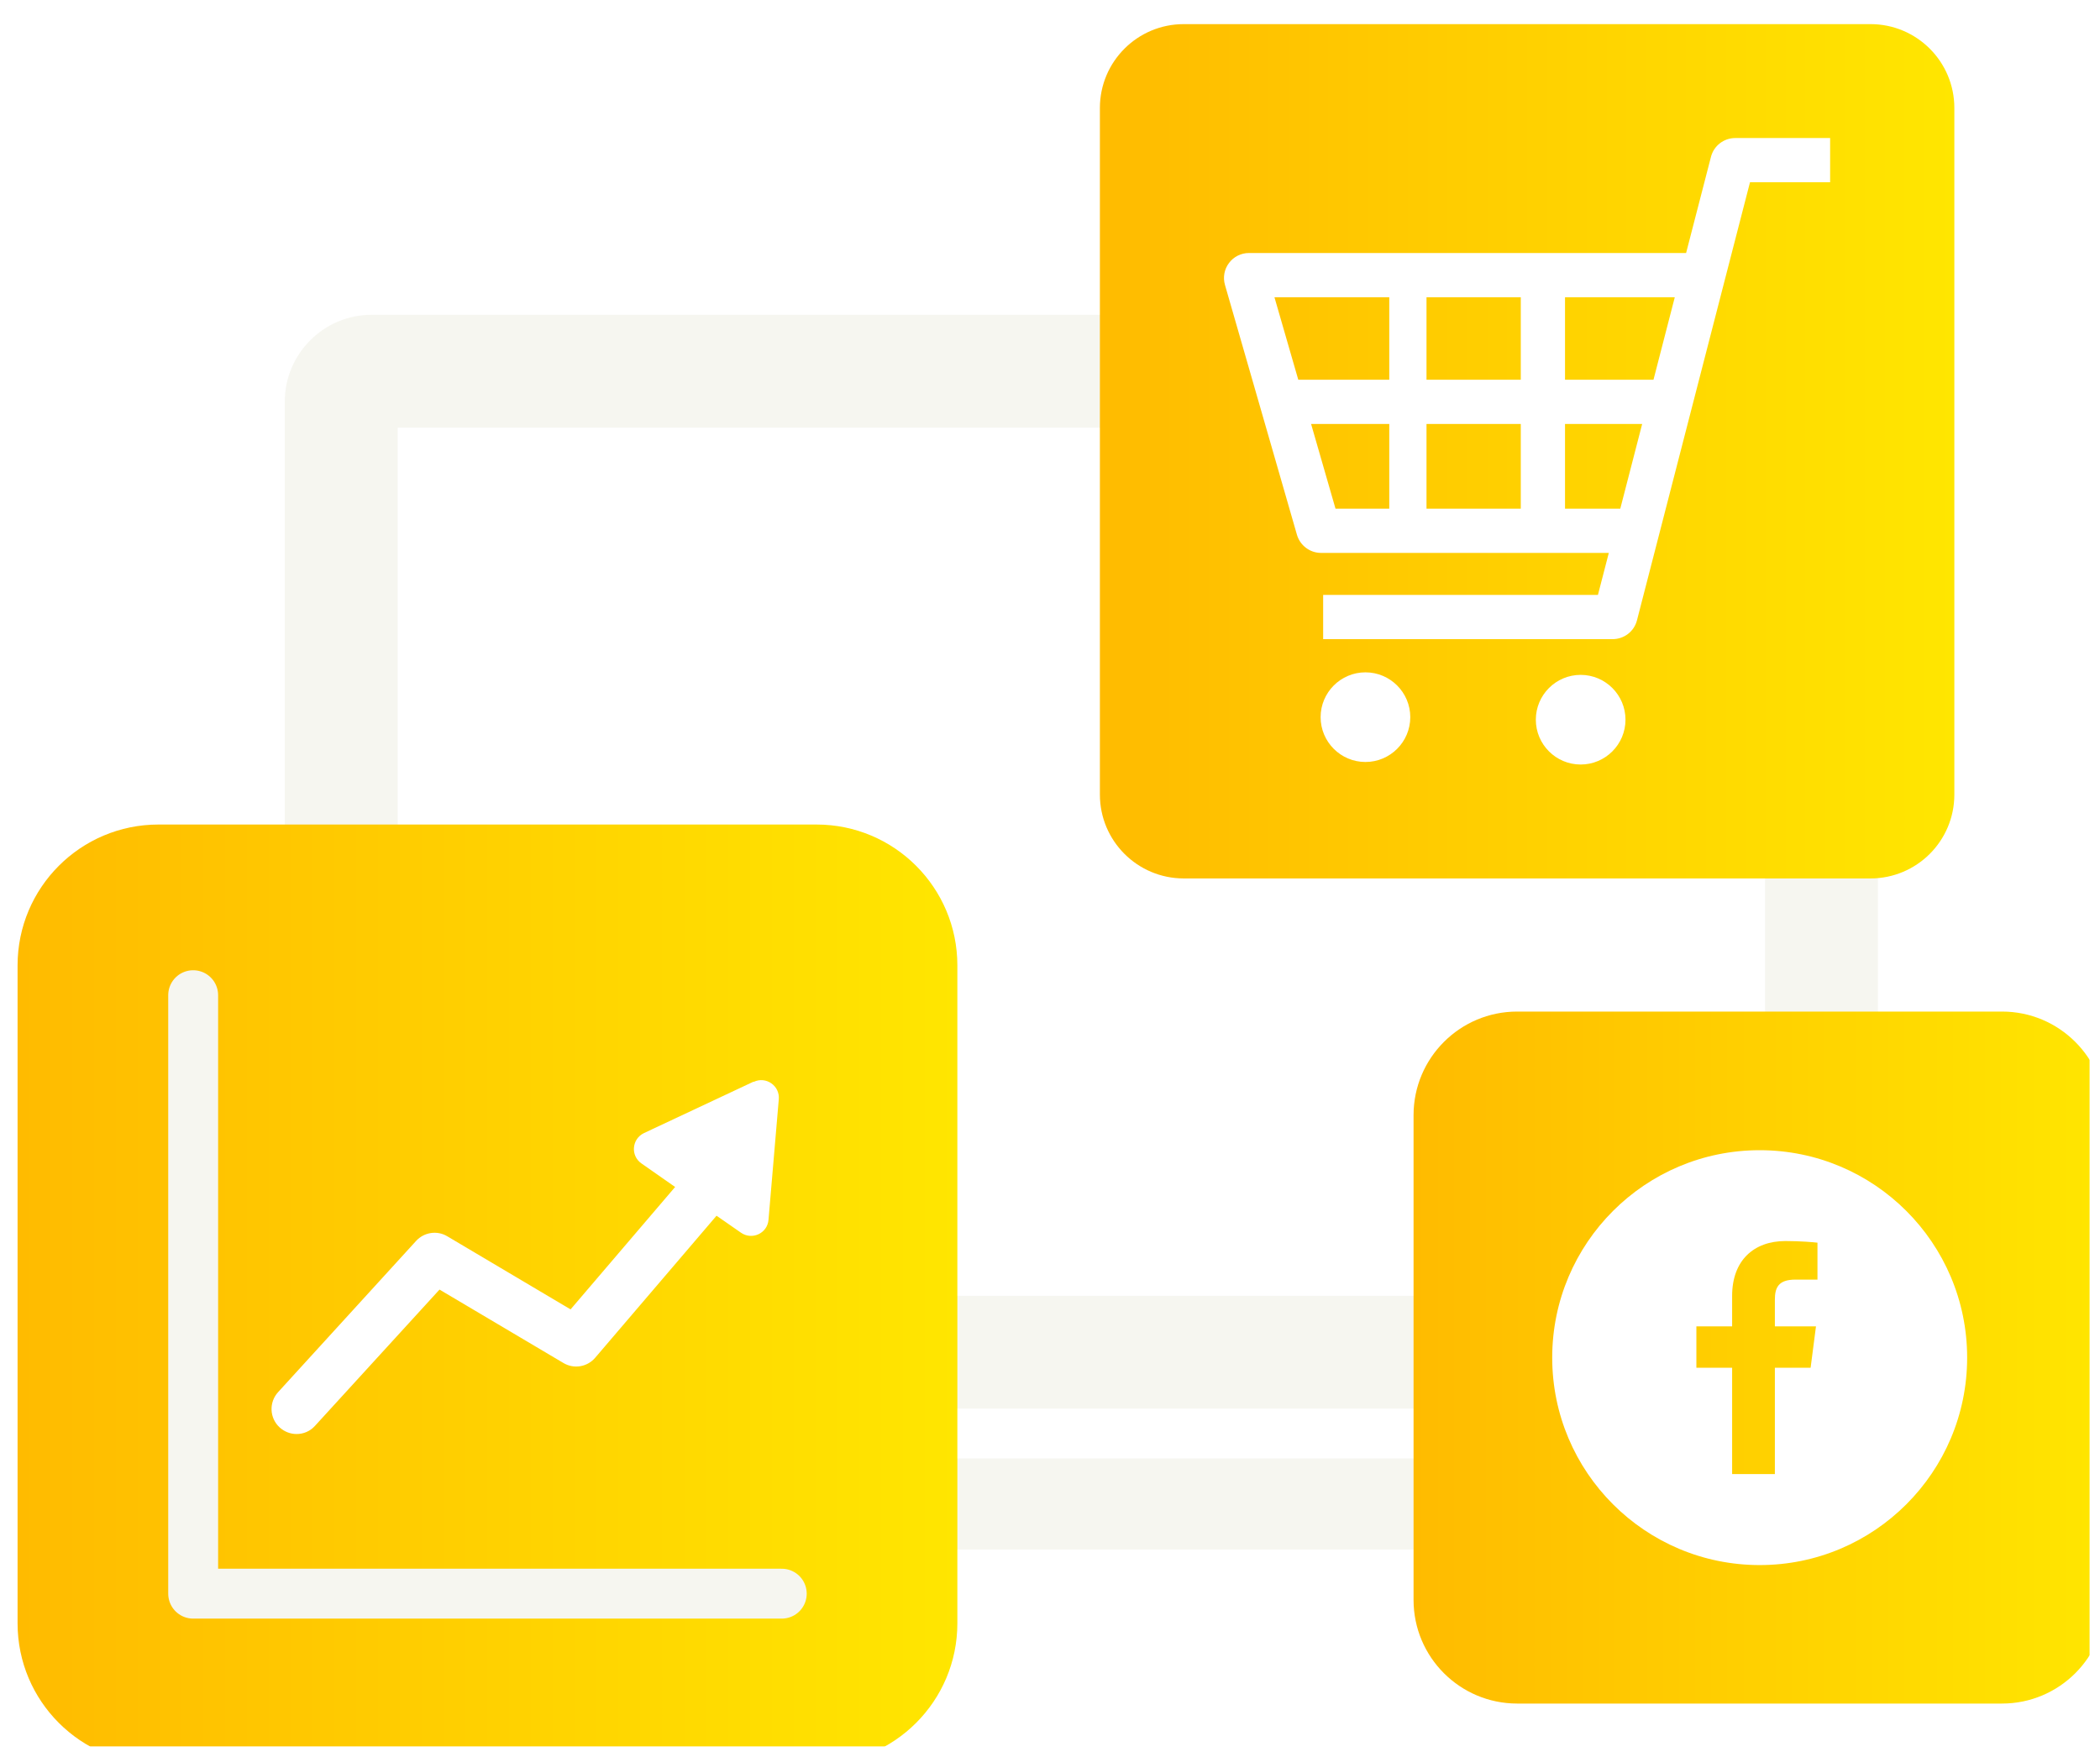 <svg xmlns="http://www.w3.org/2000/svg" fill="none" viewBox="0 0 141 118" height="118" width="141">
<g clip-path="url(#clip0_163_2486)">
<path fill="#F6F6F0" d="M24.95 94.59H120.26C123.47 94.59 126.09 91.97 126.09 88.76V26.97C126.09 23.76 123.47 21.14 120.26 21.14H24.95C21.74 21.14 19.12 23.76 19.12 26.97V88.77C19.12 91.97 21.74 94.6 24.95 94.6V94.59ZM26.7 28.72H118.51V87.02H26.7V28.72Z"></path>
<path fill="#F6F6F0" d="M9.64 97.939V99.4C9.64 101.959 11.74 104.059 14.3 104.059H129.44C132.01 104.059 134.1 101.959 134.1 99.4V97.939H9.64Z"></path>
<g filter="url(#filter0_d_163_2486)">
<path fill="url(#paint0_linear_163_2486)" d="M123.97 0H77.86C74.751 0 72.23 2.521 72.23 5.63V51.74C72.23 54.849 74.751 57.37 77.86 57.37H123.97C127.079 57.37 129.6 54.849 129.6 51.74V5.63C129.6 2.521 127.079 0 123.97 0Z"></path>
<path fill="white" d="M114.89 7.65C114.12 7.65 113.45 8.17 113.26 8.91L111.59 15.37H82.24C81.71 15.37 81.21 15.62 80.9 16.04C80.58 16.46 80.48 17.01 80.63 17.52L85.46 34.29C85.67 35.01 86.33 35.51 87.08 35.51H106.4L105.67 38.33H87.22V41.3H106.66C107.43 41.3 108.1 40.78 108.29 40.04L115.88 10.62H121.26V7.65H114.88H114.89ZM108.64 26.85L107.17 32.54H103.46V26.85H108.64ZM110.83 18.34L109.4 23.88H103.46V18.34H110.83ZM100.49 26.85V32.54H94.16V26.85H100.49ZM100.49 18.34V23.88H94.16V18.34H100.49ZM91.66 18.34V23.88H85.55L83.95 18.34H91.66ZM91.66 26.85V32.54H88.05L86.41 26.85H91.66Z"></path>
<path fill="white" d="M90.06 43.53C88.4 43.53 87.05 44.88 87.05 46.54C87.05 48.2 88.4 49.55 90.06 49.55C91.72 49.55 93.07 48.2 93.07 46.54C93.07 44.88 91.72 43.53 90.06 43.53Z"></path>
<path fill="white" d="M104.51 43.7C102.85 43.7 101.5 45.05 101.5 46.71C101.5 48.37 102.85 49.72 104.51 49.72C106.17 49.72 107.52 48.37 107.52 46.71C107.52 45.05 106.17 43.7 104.51 43.7Z"></path>
</g>
<g filter="url(#filter1_d_163_2486)">
<path fill="url(#paint1_linear_163_2486)" d="M53.64 54.19H9.46C4.235 54.19 0 58.426 0 63.65V107.83C0 113.055 4.235 117.29 9.46 117.29H53.64C58.865 117.29 63.1 113.055 63.1 107.83V63.65C63.1 58.426 58.865 54.19 53.64 54.19Z"></path>
<path stroke-linejoin="round" stroke-linecap="round" stroke-width="3.35" stroke="#F6F6F0" d="M51.31 105.84H11.79V65.65"></path>
<path fill="white" d="M49.41 71.46L42.06 74.91C41.24 75.3 41.14 76.43 41.89 76.95L44.15 78.53L37.13 86.75L28.85 81.84C28.17 81.43 27.29 81.57 26.76 82.15L17.49 92.31C16.87 92.99 16.91 94.05 17.6 94.68C17.92 94.97 18.33 95.12 18.73 95.12C19.19 95.12 19.64 94.94 19.97 94.57L28.33 85.42L36.65 90.35C37.35 90.77 38.25 90.62 38.78 90L46.93 80.46L48.57 81.6C49.32 82.12 50.35 81.64 50.42 80.73L51.11 72.64C51.19 71.73 50.25 71.08 49.43 71.47L49.41 71.46Z"></path>
</g>
<g filter="url(#filter2_d_163_2486)">
<path fill="url(#paint2_linear_163_2486)" d="M133.35 66.86H100.8C96.956 66.86 93.84 69.976 93.84 73.82V106.37C93.84 110.214 96.956 113.33 100.8 113.33H133.35C137.194 113.33 140.31 110.214 140.31 106.37V73.82C140.31 69.976 137.194 66.86 133.35 66.86Z"></path>
<path fill="white" d="M117.08 76.17C109.39 76.17 103.15 82.41 103.15 90.1C103.15 97.79 109.39 104.03 117.08 104.03C124.77 104.03 131.01 97.79 131.01 90.1C131.01 82.41 124.77 76.17 117.08 76.17ZM120.95 84.86H119.48C118.32 84.86 118.1 85.41 118.1 86.22V88H120.86L120.5 90.78H118.1V97.92H115.23V90.78H112.83V88H115.23V85.95C115.23 83.57 116.69 82.27 118.81 82.27C119.83 82.27 120.7 82.35 120.96 82.38V84.87L120.95 84.86Z"></path>
</g>
</g>
<defs>
<filter color-interpolation-filters="sRGB" filterUnits="userSpaceOnUse" height="73.53" width="73.53" y="-6.46" x="65.77" id="filter0_d_163_2486">
<feFlood result="BackgroundImageFix" flood-opacity="0"></feFlood>
<feColorMatrix result="hardAlpha" values="0 0 0 0 0 0 0 0 0 0 0 0 0 0 0 0 0 0 127 0" type="matrix" in="SourceAlpha"></feColorMatrix>
<feOffset dy="1.62" dx="1.62"></feOffset>
<feGaussianBlur stdDeviation="4.04"></feGaussianBlur>
<feColorMatrix values="0 0 0 0 1 0 0 0 0 0.894 0 0 0 0 0.051 0 0 0 0.25 0" type="matrix"></feColorMatrix>
<feBlend result="effect1_dropShadow_163_2486" in2="BackgroundImageFix" mode="normal"></feBlend>
<feBlend result="shape" in2="effect1_dropShadow_163_2486" in="SourceGraphic" mode="normal"></feBlend>
</filter>
<filter color-interpolation-filters="sRGB" filterUnits="userSpaceOnUse" height="72.54" width="72.54" y="50.65" x="-3.54" id="filter1_d_163_2486">
<feFlood result="BackgroundImageFix" flood-opacity="0"></feFlood>
<feColorMatrix result="hardAlpha" values="0 0 0 0 0 0 0 0 0 0 0 0 0 0 0 0 0 0 127 0" type="matrix" in="SourceAlpha"></feColorMatrix>
<feOffset dy="1.18" dx="1.18"></feOffset>
<feGaussianBlur stdDeviation="2.36"></feGaussianBlur>
<feColorMatrix values="0 0 0 0 1 0 0 0 0 0.894 0 0 0 0 0.051 0 0 0 0.25 0" type="matrix"></feColorMatrix>
<feBlend result="effect1_dropShadow_163_2486" in2="BackgroundImageFix" mode="normal"></feBlend>
<feBlend result="shape" in2="effect1_dropShadow_163_2486" in="SourceGraphic" mode="normal"></feBlend>
</filter>
<filter color-interpolation-filters="sRGB" filterUnits="userSpaceOnUse" height="55.07" width="55.07" y="63.63" x="90.61" id="filter2_d_163_2486">
<feFlood result="BackgroundImageFix" flood-opacity="0"></feFlood>
<feColorMatrix result="hardAlpha" values="0 0 0 0 0 0 0 0 0 0 0 0 0 0 0 0 0 0 127 0" type="matrix" in="SourceAlpha"></feColorMatrix>
<feOffset dy="1.07" dx="1.07"></feOffset>
<feGaussianBlur stdDeviation="2.15"></feGaussianBlur>
<feColorMatrix values="0 0 0 0 1 0 0 0 0 0.894 0 0 0 0 0.051 0 0 0 0.25 0" type="matrix"></feColorMatrix>
<feBlend result="effect1_dropShadow_163_2486" in2="BackgroundImageFix" mode="normal"></feBlend>
<feBlend result="shape" in2="effect1_dropShadow_163_2486" in="SourceGraphic" mode="normal"></feBlend>
</filter>
<linearGradient gradientUnits="userSpaceOnUse" y2="-44.491" x2="129.6" y1="-44.491" x1="72.23" id="paint0_linear_163_2486">
<stop stop-color="#FFBB00"></stop>
<stop stop-color="#FFE600" offset="1"></stop>
</linearGradient>
<linearGradient gradientUnits="userSpaceOnUse" y2="5.256" x2="63.1" y1="5.256" x1="0" id="paint1_linear_163_2486">
<stop stop-color="#FFBB00"></stop>
<stop stop-color="#FFE600" offset="1"></stop>
</linearGradient>
<linearGradient gradientUnits="userSpaceOnUse" y2="30.822" x2="140.31" y1="30.822" x1="93.84" id="paint2_linear_163_2486">
<stop stop-color="#FFBB00"></stop>
<stop stop-color="#FFE600" offset="1"></stop>
</linearGradient>
<clipPath id="clip0_163_2486">
<rect fill="white" height="117.29" width="140.31"></rect>
</clipPath>
</defs>
</svg>

